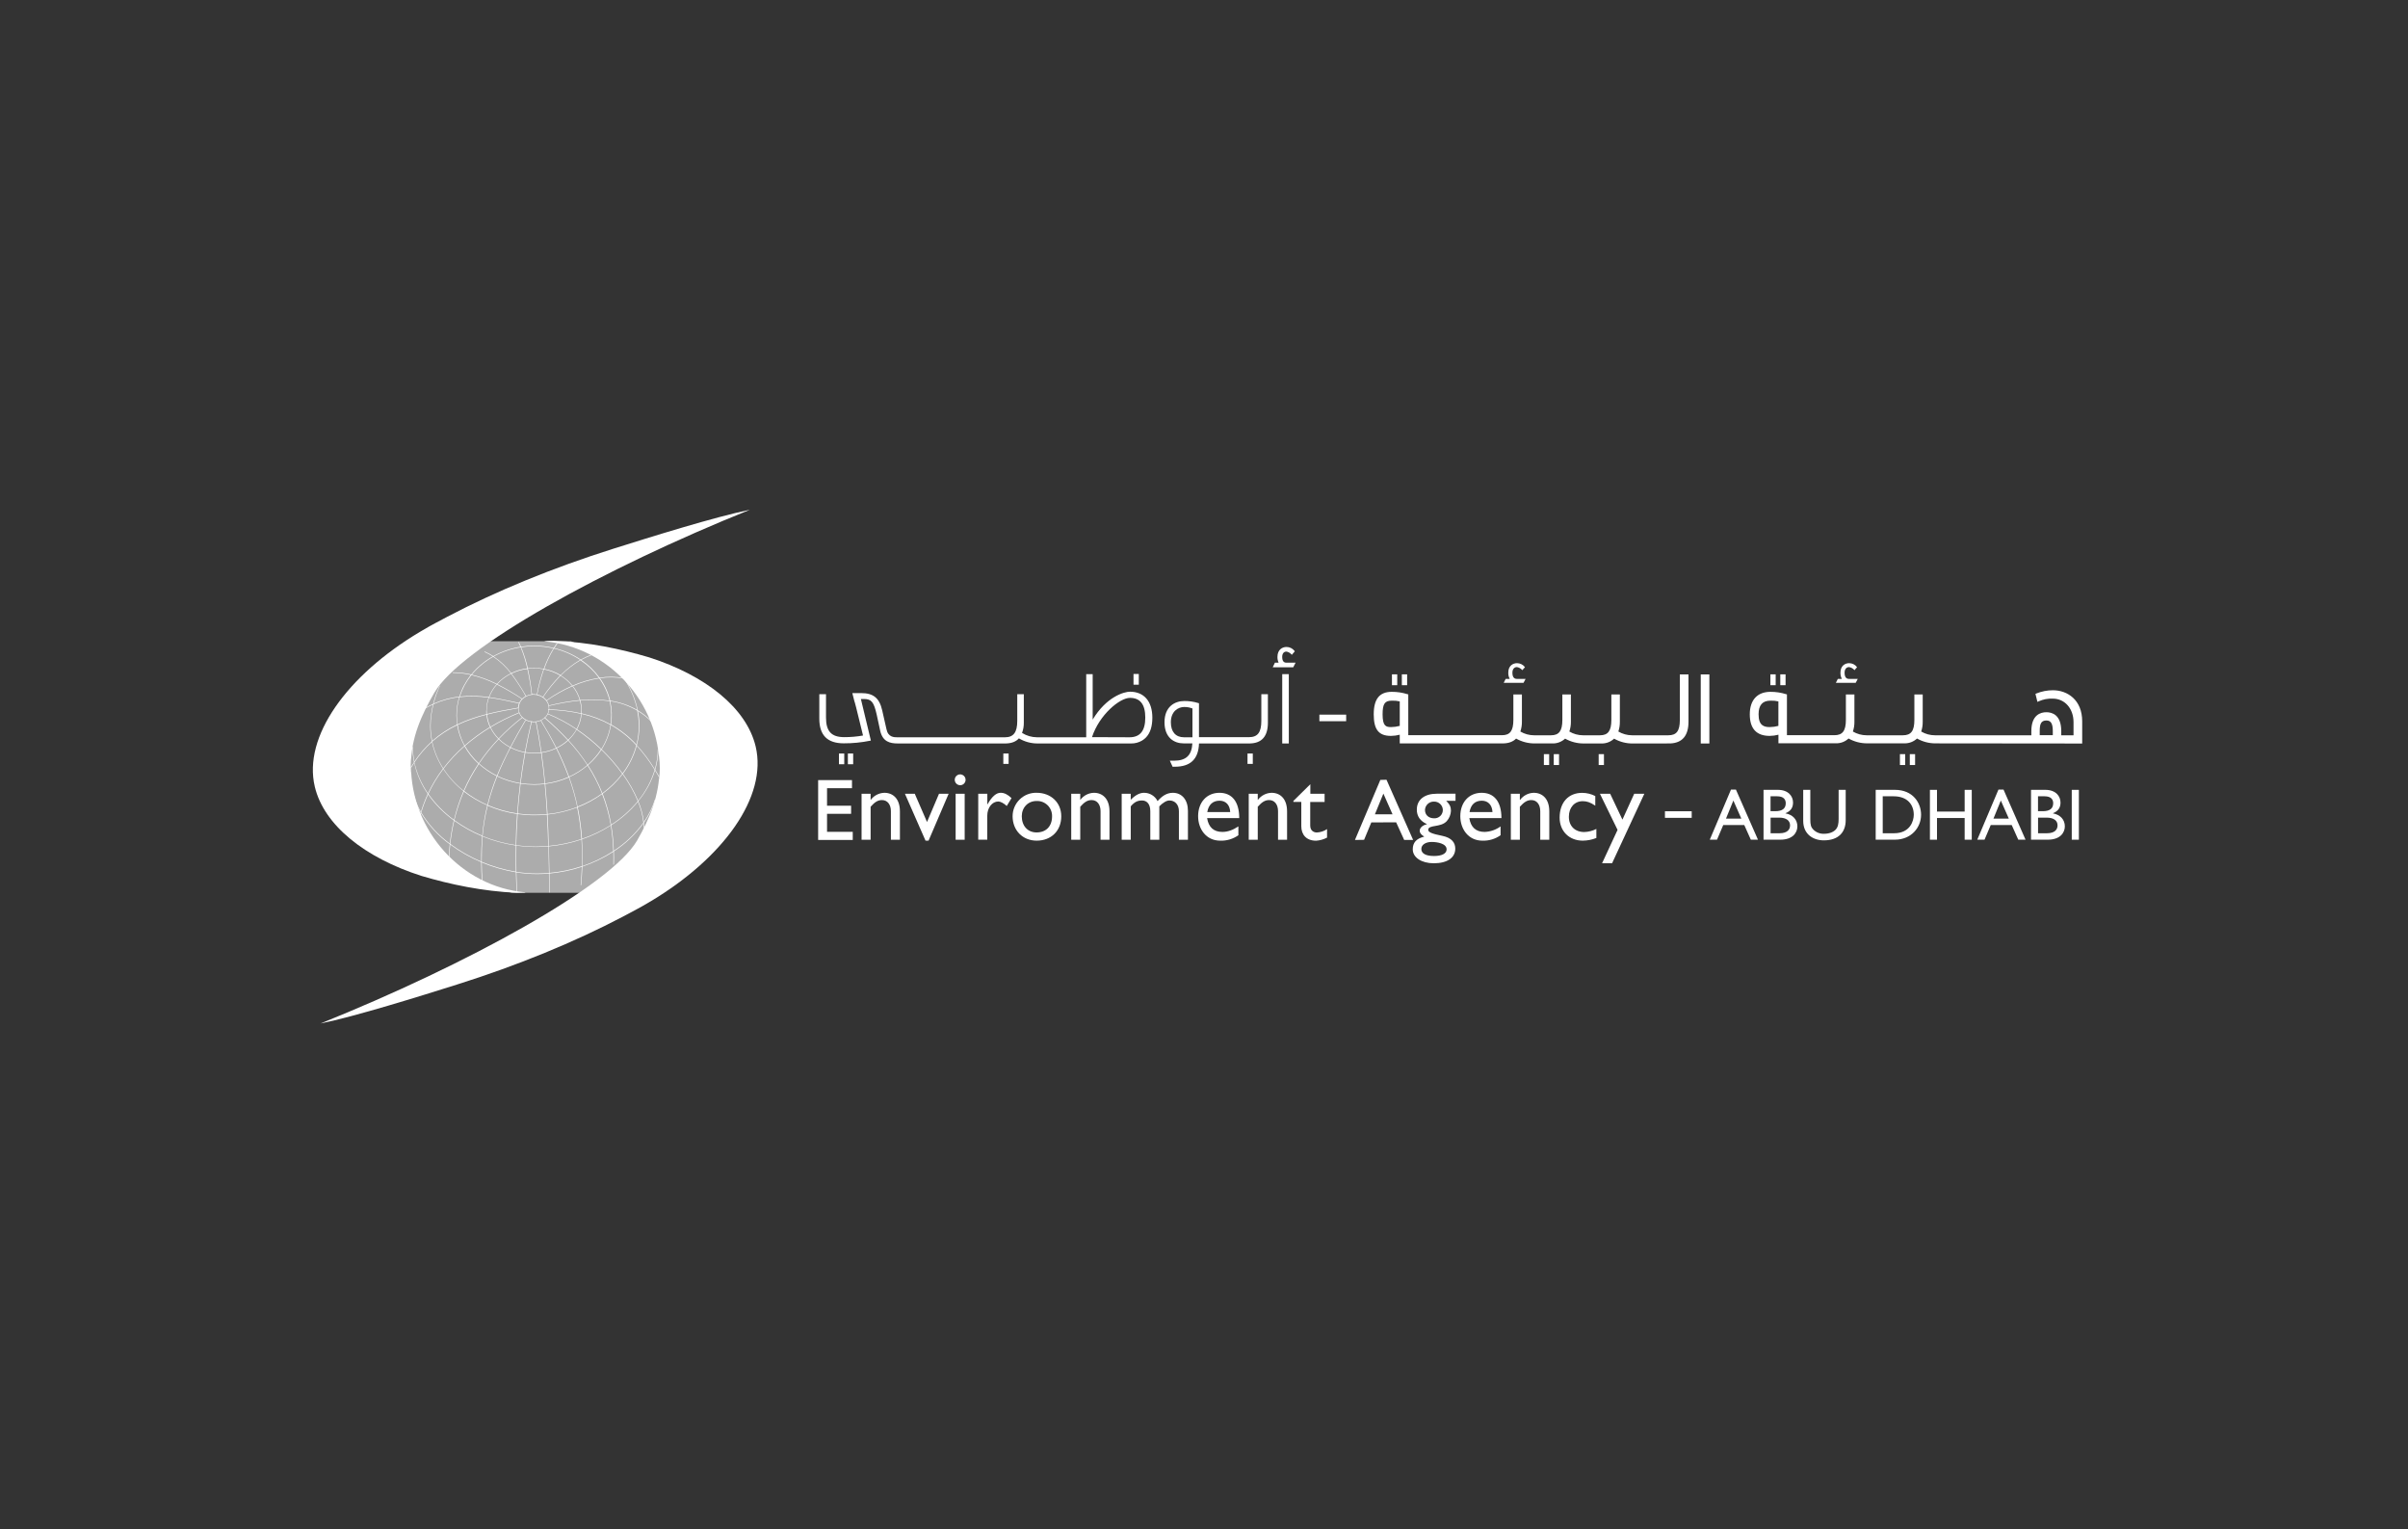 <svg width="189" height="120" viewBox="0 0 189 120" fill="none" xmlns="http://www.w3.org/2000/svg">
<rect x="0" y="0" width="189" height="120" fill="#333333" stroke="none"/>
<g clip-path="url(#clip0_930_60321)">
<path d="M32.242 50.315H44.812L50.137 52.443L51.762 53.508V70.054H40.152L33.619 67.96L32.242 67.511V50.315Z" fill="#ACACAC"/>
<path d="M51.411 60.452C51.516 60.623 51.62 60.8 51.724 60.982L51.758 60.963C51.649 60.769 51.539 60.577 51.427 60.4C51.58 59.877 51.662 59.335 51.67 58.789H51.63C51.622 59.32 51.544 59.848 51.398 60.359C50.988 59.685 50.514 59.054 49.981 58.472C50.116 57.971 50.185 57.454 50.188 56.935C50.186 56.551 50.146 56.168 50.069 55.792C50.446 56.021 50.792 56.296 51.099 56.611L51.129 56.581C50.81 56.254 50.45 55.97 50.059 55.736C49.873 54.853 49.523 54.013 49.028 53.259L48.996 53.281C49.483 54.021 49.829 54.844 50.017 55.71C49.362 55.336 48.642 55.088 47.895 54.979C47.741 54.346 47.468 53.747 47.089 53.217C47.709 53.118 48.342 53.127 48.96 53.242L48.968 53.201C48.338 53.085 47.694 53.078 47.062 53.179C46.667 52.633 46.179 52.16 45.62 51.783C45.901 51.625 46.195 51.492 46.499 51.383L46.486 51.343C46.174 51.455 45.872 51.593 45.584 51.756C44.951 51.334 44.249 51.029 43.509 50.854C43.593 50.725 43.679 50.596 43.767 50.467L43.734 50.443C43.638 50.572 43.548 50.7 43.463 50.84C42.962 50.723 42.449 50.664 41.935 50.664H41.891C41.557 50.666 41.223 50.693 40.893 50.744C40.836 50.615 40.779 50.486 40.715 50.373L40.679 50.391C40.741 50.507 40.797 50.628 40.851 50.751C40.103 50.869 39.382 51.117 38.72 51.484C38.504 51.344 38.276 51.222 38.04 51.12L38.025 51.158C38.252 51.256 38.471 51.373 38.679 51.507C38.032 51.87 37.459 52.351 36.989 52.924C36.512 52.815 36.023 52.758 35.534 52.757V52.797C36.013 52.798 36.491 52.853 36.958 52.959C36.553 53.464 36.245 54.04 36.05 54.657C35.355 54.739 34.676 54.926 34.037 55.211C34.163 54.716 34.335 54.234 34.552 53.771L34.48 53.867C34.272 54.304 34.109 54.761 33.996 55.232C33.765 55.339 33.533 55.457 33.3 55.594L33.321 55.63C33.535 55.504 33.756 55.388 33.983 55.285C33.847 55.823 33.774 56.375 33.765 56.93C33.765 57.347 33.808 57.762 33.894 58.17C33.373 58.64 32.912 59.173 32.522 59.757C32.447 59.383 32.409 59.002 32.409 58.621H32.369C32.372 59.019 32.415 59.415 32.498 59.805C32.408 59.934 32.319 60.078 32.232 60.222L32.267 60.244C32.347 60.115 32.428 59.986 32.511 59.858C32.701 60.731 33.061 61.558 33.572 62.291C33.36 62.75 33.181 63.224 33.036 63.709C32.802 63.302 32.621 62.867 32.5 62.414L32.46 62.424C32.586 62.893 32.774 63.343 33.021 63.762C33.004 63.818 32.986 63.872 32.971 63.929L33.009 63.941C33.021 63.897 33.036 63.854 33.049 63.812C33.633 64.762 34.397 65.589 35.299 66.245C35.264 66.578 35.237 66.918 35.222 67.261H35.263C35.277 66.927 35.302 66.597 35.339 66.27C36.09 66.826 36.905 67.289 37.766 67.651C37.766 68.133 37.793 68.632 37.829 69.155H37.87C37.833 68.64 37.813 68.146 37.808 67.673C38.669 68.035 39.569 68.294 40.49 68.447C40.502 68.939 40.517 69.436 40.541 69.94H40.581C40.558 69.44 40.543 68.948 40.531 68.457C41.072 68.543 41.618 68.586 42.166 68.586C42.475 68.586 42.781 68.57 43.087 68.546C43.094 69.04 43.099 69.535 43.105 70.033H43.145C43.145 69.535 43.133 69.039 43.127 68.543C43.99 68.467 44.842 68.291 45.665 68.02C45.648 68.484 45.619 68.962 45.575 69.459H45.615C45.66 68.958 45.69 68.472 45.708 68.002C46.564 67.715 47.381 67.323 48.141 66.835C48.149 67.161 48.149 67.496 48.141 67.841H48.182C48.194 67.485 48.194 67.14 48.182 66.804C49.083 66.222 49.869 65.48 50.501 64.613C50.51 64.734 50.514 64.856 50.511 64.978H50.551C50.554 64.839 50.55 64.7 50.538 64.562C50.929 64.01 51.233 63.402 51.44 62.758L51.4 62.745C51.201 63.37 50.908 63.961 50.53 64.497C50.466 63.935 50.321 63.385 50.099 62.865C50.69 62.154 51.135 61.334 51.411 60.452ZM51.383 60.405C51.115 61.29 50.675 62.114 50.088 62.829C49.77 62.082 49.369 61.373 48.892 60.717C49.389 60.058 49.756 59.311 49.974 58.515C50.503 59.098 50.975 59.731 51.383 60.405ZM40.666 55.573C40.666 55.689 40.688 55.804 40.728 55.912C39.955 56.224 39.208 56.598 38.495 57.029C38.354 56.726 38.264 56.401 38.23 56.068C39.01 55.87 39.825 55.72 40.666 55.573ZM40.714 55.526C40.719 55.416 40.743 55.307 40.785 55.205L40.793 55.165C40.842 55.057 40.91 54.958 40.994 54.874C41.194 54.673 41.457 54.548 41.739 54.518H41.759C41.801 54.513 41.844 54.51 41.888 54.51C41.966 54.51 42.045 54.518 42.122 54.532C42.122 54.532 42.122 54.532 42.122 54.54L42.162 54.548C42.439 54.603 42.688 54.754 42.864 54.975L42.887 55.009C43.006 55.173 43.071 55.371 43.072 55.575C43.074 55.604 43.074 55.634 43.072 55.663H43.022V55.706H43.07C43.037 55.935 42.926 56.146 42.756 56.303L42.734 56.283L42.707 56.313L42.725 56.33C42.492 56.525 42.196 56.629 41.893 56.622C41.844 56.622 41.795 56.62 41.746 56.614C41.749 56.603 41.752 56.591 41.754 56.58L41.715 56.571C41.715 56.584 41.715 56.595 41.706 56.609C41.456 56.575 41.222 56.465 41.036 56.295L41.012 56.263C41.007 56.265 41.002 56.268 40.999 56.272C40.904 56.176 40.828 56.062 40.775 55.938H40.784L40.77 55.901H40.76C40.721 55.795 40.7 55.683 40.7 55.569H40.714V55.526ZM41.229 56.513C40.797 57.25 40.404 57.945 40.051 58.621C39.724 58.451 39.425 58.234 39.163 57.976C39.733 57.38 40.347 56.827 40.999 56.322C41.191 56.499 41.434 56.613 41.693 56.649C41.506 57.437 41.34 58.221 41.196 59.01C40.809 58.941 40.435 58.816 40.086 58.639C40.438 57.965 40.831 57.268 41.263 56.532L41.229 56.513ZM43.637 58.694C43.277 58.862 42.895 58.977 42.502 59.033C42.389 58.241 42.253 57.45 42.096 56.66L42.056 56.667C42.215 57.456 42.347 58.247 42.461 59.037C42.28 59.06 42.098 59.073 41.916 59.073C41.688 59.073 41.461 59.054 41.237 59.016C41.379 58.229 41.546 57.444 41.733 56.657C41.785 56.663 41.837 56.666 41.889 56.666C42.205 56.668 42.512 56.555 42.75 56.348C43.386 56.891 43.99 57.469 44.56 58.081C44.295 58.321 43.996 58.521 43.674 58.676C43.312 57.963 42.911 57.259 42.475 56.536L42.441 56.558C42.88 57.275 43.28 57.983 43.641 58.694H43.637ZM41.189 59.051C41.046 59.846 40.923 60.641 40.824 61.445C40.205 61.344 39.603 61.155 39.038 60.883C39.331 60.159 39.675 59.431 40.069 58.676C40.423 58.855 40.801 58.981 41.192 59.051H41.189ZM41.231 59.057C41.458 59.095 41.687 59.114 41.917 59.114C42.101 59.114 42.286 59.102 42.468 59.078C42.582 59.877 42.673 60.677 42.749 61.481C42.485 61.514 42.218 61.532 41.952 61.534H41.908C41.559 61.533 41.21 61.506 40.865 61.451C40.965 60.649 41.088 59.851 41.233 59.057H41.231ZM42.508 59.072C42.906 59.016 43.292 58.9 43.656 58.73C44.023 59.454 44.346 60.199 44.626 60.96C44.042 61.221 43.423 61.395 42.789 61.476C42.716 60.673 42.623 59.872 42.511 59.07L42.508 59.072ZM43.692 58.713C44.02 58.556 44.324 58.353 44.594 58.11C45.148 58.709 45.651 59.352 46.099 60.034C45.667 60.402 45.185 60.708 44.668 60.944C44.388 60.181 44.063 59.437 43.695 58.713H43.692ZM44.617 58.082C44.873 57.843 45.09 57.566 45.261 57.26C45.939 57.72 46.578 58.237 47.168 58.806C46.902 59.218 46.583 59.593 46.219 59.922L46.119 60.008C45.673 59.326 45.172 58.681 44.619 58.082H44.617ZM44.591 58.052C44.023 57.442 43.42 56.863 42.788 56.319C42.874 56.238 42.946 56.143 43.002 56.038C43.787 56.361 44.537 56.762 45.24 57.237C45.068 57.541 44.85 57.816 44.594 58.052H44.591ZM43.016 56.004C43.061 55.907 43.092 55.804 43.106 55.698C43.949 55.725 44.788 55.83 45.611 56.011C45.577 56.429 45.455 56.834 45.254 57.202C44.552 56.727 43.803 56.325 43.018 56.004H43.016ZM40.741 55.951C40.795 56.079 40.872 56.195 40.97 56.294C40.32 56.8 39.707 57.353 39.136 57.948C38.88 57.691 38.669 57.393 38.511 57.067C39.224 56.635 39.971 56.262 40.744 55.951H40.741ZM39.111 57.979C38.546 58.572 38.033 59.211 37.575 59.89C37.146 59.497 36.781 59.038 36.496 58.53C37.114 57.994 37.777 57.511 38.477 57.087C38.638 57.417 38.852 57.718 39.111 57.979ZM39.139 58.008C39.404 58.266 39.705 58.483 40.033 58.653C39.646 59.408 39.296 60.136 39.002 60.86C38.495 60.611 38.025 60.292 37.605 59.913C38.061 59.236 38.575 58.598 39.14 58.008H39.139ZM38.988 60.903C38.691 61.636 38.445 62.389 38.253 63.157C37.6 62.873 36.987 62.507 36.428 62.067C36.751 61.329 37.139 60.62 37.587 59.95C38.008 60.331 38.48 60.652 38.989 60.903H38.988ZM39.024 60.922C39.592 61.196 40.197 61.386 40.82 61.486C40.723 62.259 40.648 63.032 40.593 63.826C39.8 63.711 39.026 63.492 38.29 63.174C38.483 62.407 38.729 61.655 39.026 60.922H39.024ZM40.861 61.491C41.208 61.546 41.558 61.574 41.909 61.575H41.953C42.221 61.573 42.489 61.555 42.754 61.522C42.828 62.304 42.883 63.09 42.929 63.876C42.611 63.909 42.29 63.925 41.97 63.925C41.523 63.925 41.076 63.894 40.633 63.831C40.69 63.043 40.766 62.264 40.862 61.491H40.861ZM42.793 61.517C43.434 61.438 44.059 61.264 44.649 61.003C44.922 61.76 45.142 62.535 45.307 63.322C44.558 63.609 43.775 63.795 42.977 63.876C42.929 63.087 42.869 62.301 42.797 61.518L42.793 61.517ZM44.676 60.982C45.196 60.746 45.681 60.438 46.116 60.068C46.566 60.76 46.945 61.497 47.247 62.266C46.656 62.69 46.014 63.037 45.334 63.296C45.171 62.511 44.952 61.737 44.68 60.982H44.676ZM46.147 60.042C46.182 60.011 46.217 59.983 46.251 59.95C46.617 59.622 46.937 59.247 47.203 58.834C47.803 59.412 48.35 60.042 48.838 60.717C48.395 61.297 47.871 61.81 47.282 62.24C46.979 61.471 46.6 60.735 46.151 60.042H46.147ZM47.225 58.8C47.595 58.222 47.843 57.574 47.953 56.897C48.691 57.319 49.361 57.853 49.938 58.479C49.724 59.276 49.359 60.024 48.862 60.683C48.373 60.008 47.825 59.378 47.225 58.8ZM47.195 58.771C46.605 58.202 45.966 57.685 45.287 57.225C45.49 56.853 45.614 56.443 45.65 56.02C46.442 56.199 47.206 56.488 47.918 56.88C47.81 57.553 47.566 58.197 47.199 58.771H47.195ZM45.65 55.979C45.65 55.907 45.659 55.835 45.659 55.763C45.659 55.495 45.623 55.228 45.552 54.97C46.315 54.894 47.085 54.909 47.845 55.015C47.927 55.366 47.97 55.724 47.973 56.084C47.974 56.334 47.956 56.584 47.919 56.831C47.209 56.442 46.448 56.155 45.657 55.978L45.65 55.979ZM45.618 55.763C45.618 55.832 45.618 55.901 45.61 55.97C44.786 55.79 43.948 55.685 43.106 55.658C43.106 55.627 43.106 55.598 43.106 55.567C43.105 55.509 43.099 55.452 43.089 55.395C43.883 55.196 44.691 55.055 45.505 54.974C45.581 55.23 45.621 55.496 45.625 55.763H45.618ZM43.087 55.356C43.056 55.22 42.999 55.091 42.918 54.978C43.55 54.536 44.224 54.156 44.93 53.844C45.19 54.167 45.384 54.537 45.502 54.934C44.69 55.015 43.885 55.156 43.094 55.356H43.087ZM42.893 54.946C42.821 54.851 42.734 54.768 42.636 54.7C43.039 54.102 43.495 53.542 43.997 53.025C44.34 53.234 44.644 53.5 44.899 53.811C44.197 54.123 43.528 54.504 42.901 54.947L42.893 54.946ZM42.601 54.678C42.468 54.593 42.321 54.532 42.167 54.499C42.293 53.829 42.469 53.169 42.694 52.526C43.14 52.612 43.569 52.773 43.961 53.004C43.462 53.521 43.009 54.081 42.609 54.678H42.601ZM42.127 54.491C42.047 54.477 41.966 54.469 41.885 54.469C41.84 54.469 41.797 54.469 41.756 54.469C41.686 53.798 41.577 53.132 41.431 52.473C41.84 52.424 42.253 52.436 42.658 52.511C42.433 53.157 42.259 53.819 42.135 54.491H42.127ZM41.714 54.481C41.569 54.5 41.428 54.544 41.298 54.609L41.152 54.371C40.847 53.847 40.512 53.342 40.149 52.856C40.539 52.668 40.958 52.544 41.389 52.491C41.537 53.148 41.648 53.812 41.721 54.481H41.714ZM41.117 54.385L41.261 54.622C41.159 54.676 41.066 54.744 40.983 54.825C40.356 54.406 39.704 54.024 39.032 53.682C39.338 53.346 39.705 53.07 40.113 52.869C40.478 53.355 40.816 53.861 41.125 54.385H41.117ZM40.954 54.853C40.867 54.942 40.797 55.045 40.746 55.158L40.259 55.055C39.678 54.926 39.055 54.798 38.4 54.708C38.539 54.343 38.743 54.006 39.002 53.714C39.677 54.054 40.332 54.435 40.961 54.853H40.954ZM40.252 55.095C40.415 55.131 40.574 55.164 40.731 55.197C40.688 55.304 40.664 55.417 40.66 55.532C39.818 55.675 39.001 55.828 38.213 56.028C38.213 55.941 38.2 55.853 38.2 55.763C38.2 55.416 38.261 55.072 38.38 54.746C39.05 54.835 39.676 54.969 40.259 55.095H40.252ZM38.165 55.763C38.165 55.855 38.165 55.947 38.178 56.038C37.398 56.231 36.639 56.498 35.91 56.835C35.876 56.611 35.858 56.386 35.856 56.16C35.853 55.665 35.926 55.172 36.073 54.7C36.829 54.619 37.591 54.633 38.343 54.741C38.228 55.069 38.171 55.415 38.173 55.763H38.165ZM38.182 56.08C38.217 56.416 38.309 56.744 38.454 57.05C37.752 57.474 37.089 57.958 36.47 58.496C36.196 57.993 36.011 57.446 35.924 56.88C36.652 56.541 37.41 56.273 38.19 56.08H38.182ZM36.438 58.528C35.832 59.057 35.279 59.645 34.789 60.284C34.377 59.645 34.084 58.936 33.925 58.193C34.513 57.674 35.17 57.24 35.879 56.904C35.974 57.472 36.165 58.02 36.446 58.523L36.438 58.528ZM36.458 58.564C36.747 59.073 37.114 59.534 37.547 59.928C37.098 60.598 36.71 61.307 36.388 62.045C35.773 61.559 35.24 60.976 34.811 60.32C35.303 59.678 35.858 59.087 36.466 58.555L36.458 58.564ZM36.372 62.084C36.062 62.811 35.814 63.564 35.633 64.334C34.855 63.767 34.176 63.077 33.62 62.291C33.942 61.604 34.335 60.952 34.793 60.347C35.226 61.005 35.762 61.59 36.38 62.079L36.372 62.084ZM36.404 62.111C36.969 62.548 37.587 62.912 38.244 63.193C38.051 63.976 37.919 64.773 37.846 65.576C37.072 65.256 36.34 64.846 35.664 64.353C35.849 63.584 36.099 62.832 36.412 62.106L36.404 62.111ZM38.273 63.219C39.011 63.538 39.788 63.757 40.584 63.871C40.527 64.672 40.492 65.486 40.477 66.31C39.584 66.181 38.711 65.943 37.877 65.602C37.951 64.797 38.086 63.998 38.281 63.214L38.273 63.219ZM40.624 63.876C41.387 63.986 42.16 64.001 42.927 63.921C42.973 64.74 43.005 65.559 43.03 66.381C42.708 66.409 42.38 66.426 42.048 66.426C41.536 66.426 41.024 66.389 40.517 66.315C40.54 65.487 40.574 64.674 40.632 63.871L40.624 63.876ZM42.967 63.917C43.766 63.835 44.55 63.65 45.301 63.365C45.468 64.181 45.578 65.008 45.629 65.84C44.8 66.117 43.942 66.298 43.071 66.379C43.054 65.551 43.021 64.729 42.975 63.912L42.967 63.917ZM45.339 63.348C46.021 63.086 46.666 62.737 47.258 62.309C47.566 63.094 47.794 63.909 47.937 64.74C47.23 65.188 46.472 65.551 45.679 65.819C45.627 64.987 45.516 64.159 45.347 63.343L45.339 63.348ZM47.293 62.286C47.89 61.852 48.42 61.333 48.866 60.745C49.344 61.403 49.744 62.115 50.059 62.865C49.463 63.584 48.759 64.207 47.972 64.71C47.831 63.88 47.606 63.066 47.301 62.281L47.293 62.286ZM50.011 55.769C50.093 56.154 50.137 56.547 50.14 56.94C50.14 57.441 50.078 57.941 49.954 58.426C49.376 57.799 48.704 57.267 47.962 56.848C48.056 56.239 48.033 55.618 47.895 55.018C48.644 55.128 49.365 55.381 50.019 55.764L50.011 55.769ZM47.834 54.977C47.074 54.872 46.305 54.858 45.542 54.934C45.425 54.533 45.23 54.16 44.97 53.834C45.628 53.545 46.321 53.342 47.031 53.23C47.41 53.753 47.685 54.344 47.842 54.972L47.834 54.977ZM47 53.191C46.29 53.307 45.597 53.511 44.939 53.8C44.681 53.484 44.371 53.214 44.022 53.003C44.479 52.538 44.996 52.136 45.561 51.81C46.12 52.18 46.609 52.646 47.007 53.186L47 53.191ZM45.535 51.778C44.975 52.108 44.461 52.51 44.005 52.974C43.607 52.738 43.171 52.573 42.717 52.487C42.912 51.929 43.167 51.393 43.477 50.888C44.21 51.061 44.907 51.362 45.535 51.778ZM41.888 50.708H41.931C42.438 50.708 42.942 50.765 43.436 50.878C43.127 51.383 42.872 51.92 42.676 52.478C42.426 52.433 42.173 52.41 41.92 52.41C41.755 52.41 41.591 52.42 41.428 52.44C41.304 51.874 41.129 51.321 40.906 50.787C41.231 50.737 41.559 50.711 41.888 50.708ZM40.865 50.794C41.085 51.328 41.257 51.88 41.38 52.444C40.944 52.499 40.521 52.625 40.125 52.817C39.741 52.31 39.276 51.869 38.748 51.512C39.407 51.152 40.123 50.909 40.865 50.794ZM38.715 51.535C39.243 51.89 39.71 52.329 40.096 52.835C39.682 53.041 39.311 53.322 39.001 53.664C38.374 53.348 37.712 53.105 37.03 52.938C37.5 52.37 38.071 51.894 38.715 51.535ZM37.003 52.973C37.685 53.137 38.346 53.38 38.973 53.695C38.712 53.991 38.506 54.332 38.366 54.701C37.613 54.592 36.85 54.577 36.094 54.656C36.29 54.043 36.598 53.473 37.003 52.973ZM33.799 56.935C33.808 56.37 33.883 55.808 34.024 55.26C34.663 54.973 35.341 54.783 36.036 54.699C35.892 55.17 35.82 55.66 35.823 56.153C35.826 56.386 35.845 56.619 35.88 56.849C35.17 57.184 34.512 57.618 33.924 58.137C33.841 57.742 33.799 57.339 33.799 56.935ZM32.529 59.819C32.917 59.231 33.377 58.695 33.898 58.221C34.061 58.965 34.357 59.673 34.77 60.312C34.311 60.916 33.916 61.566 33.593 62.252C33.081 61.519 32.719 60.692 32.529 59.819ZM33.065 63.754C33.209 63.269 33.388 62.795 33.6 62.337C34.158 63.122 34.84 63.812 35.619 64.379C35.477 64.977 35.372 65.583 35.306 66.194C34.404 65.538 33.642 64.708 33.065 63.754ZM35.343 66.221C35.41 65.608 35.514 65 35.655 64.399C36.333 64.893 37.068 65.303 37.844 65.621C37.788 66.252 37.763 66.909 37.77 67.604C36.908 67.242 36.094 66.777 35.343 66.221ZM37.807 67.622C37.807 66.926 37.825 66.269 37.882 65.639C38.717 65.98 39.591 66.217 40.483 66.346C40.471 67.02 40.471 67.704 40.483 68.399C39.564 68.245 38.666 67.984 37.807 67.622ZM42.166 68.54C41.617 68.541 41.07 68.498 40.529 68.412C40.514 67.716 40.512 67.032 40.529 66.35C41.036 66.423 41.548 66.46 42.06 66.46C42.391 66.46 42.719 66.447 43.043 66.418C43.063 67.108 43.079 67.802 43.089 68.497C42.781 68.524 42.475 68.54 42.166 68.54ZM43.127 68.495C43.115 67.8 43.1 67.106 43.08 66.415C43.952 66.336 44.811 66.155 45.639 65.875C45.681 66.541 45.692 67.235 45.668 67.967C44.844 68.242 43.991 68.419 43.127 68.495ZM45.703 67.954C45.727 67.222 45.717 66.527 45.674 65.863C46.47 65.592 47.23 65.228 47.94 64.777C48.051 65.44 48.116 66.11 48.134 66.782C47.379 67.276 46.563 67.673 45.708 67.961L45.703 67.954ZM50.494 64.555C49.864 65.426 49.078 66.172 48.176 66.756C48.156 66.084 48.091 65.415 47.978 64.752C48.768 64.249 49.475 63.626 50.073 62.906C50.296 63.432 50.439 63.987 50.499 64.555H50.494Z" fill="white"/>
<path d="M41.245 70.021C36.229 69.587 32.255 65.201 32.255 60.031C32.255 57.902 33.095 56.072 34.086 54.361C36.148 50.815 47.354 44.626 58.857 40C56.178 40.537 50.974 42.163 48.15 43.054C43.37 44.561 38.911 46.395 35.117 48.391C34.576 48.695 34.087 48.906 32.941 49.591C27.214 53.014 23.771 57.798 24.709 61.735C25.426 64.745 28.617 67.302 33.071 68.728C35.322 69.397 37.884 69.94 40.585 70.059C40.813 70.059 40.971 70.042 41.198 70.043L41.245 70.021Z" fill="white"/>
<path d="M42.748 50.328C47.765 50.762 51.764 55.113 51.764 60.285C51.764 62.414 50.992 64.243 50.005 65.954C47.947 69.493 36.663 75.69 25.16 80.309C27.839 79.772 33.043 78.147 35.866 77.255C40.649 75.748 45.106 73.916 48.905 71.919C49.446 71.615 49.935 71.403 51.082 70.718C56.802 67.29 60.247 62.511 59.31 58.573C58.591 55.564 55.402 53.009 50.946 51.581C48.695 50.914 46.181 50.375 43.476 50.285C43.234 50.279 42.992 50.287 42.751 50.308L42.748 50.328Z" fill="white"/>
<path d="M99.894 52.362L100.067 52H100.357C100.293 51.858 100.261 51.703 100.265 51.546C100.265 50.969 100.651 50.766 100.973 50.766C101.218 50.765 101.449 50.877 101.6 51.07L101.629 51.105L101.395 51.382L101.357 51.344C101.256 51.231 101.12 51.155 100.97 51.128C100.763 51.128 100.638 51.284 100.638 51.546C100.638 51.85 100.746 52 100.97 52H101.688L101.504 52.362H99.894Z" fill="white"/>
<path d="M64.215 65.909V61.213H66.871V61.849H64.913V63.223H66.802V63.858H64.913V65.272H66.931V65.909H64.215Z" fill="white"/>
<path d="M68.333 62.757H68.348C68.602 62.421 68.995 62.22 69.416 62.209C70.092 62.209 70.633 62.677 70.633 63.665V65.891H69.925V63.656C69.925 63.126 69.654 62.78 69.224 62.78C68.914 62.78 68.666 62.925 68.333 63.303V65.891H67.623V62.284H68.333V62.757Z" fill="white"/>
<path d="M71.026 62.283H71.798L72.761 64.501L73.702 62.283H74.458L72.881 65.964H72.643L71.026 62.283Z" fill="white"/>
<path d="M75.716 65.891H75.006V62.283H75.716V65.891ZM75.366 61.615C75.193 61.616 75.036 61.513 74.969 61.354C74.902 61.195 74.937 61.011 75.059 60.888C75.181 60.765 75.364 60.728 75.524 60.794C75.684 60.86 75.788 61.015 75.788 61.188C75.787 61.422 75.599 61.612 75.366 61.615Z" fill="white"/>
<path d="M77.494 62.283V63.109H77.511C77.869 62.476 78.21 62.207 78.541 62.207C78.829 62.207 79.099 62.346 79.392 62.626L79.018 63.244C78.804 63.037 78.525 62.891 78.358 62.891C77.873 62.891 77.49 63.381 77.49 64.001V65.889H76.78V62.282L77.494 62.283Z" fill="white"/>
<path d="M80.198 64.05C80.198 64.813 80.669 65.319 81.358 65.319C82.106 65.319 82.575 64.836 82.575 64.058C82.585 63.733 82.459 63.419 82.229 63.19C81.998 62.961 81.682 62.839 81.358 62.852C80.688 62.852 80.198 63.358 80.198 64.05ZM83.297 64.05C83.297 65.191 82.508 65.964 81.365 65.964C80.267 65.964 79.478 65.158 79.478 64.05C79.477 63.553 79.677 63.077 80.033 62.73C80.388 62.383 80.869 62.194 81.365 62.208C82.489 62.208 83.297 62.981 83.297 64.05Z" fill="white"/>
<path d="M84.781 62.757H84.798C85.051 62.421 85.443 62.219 85.863 62.209C86.54 62.209 87.082 62.677 87.082 63.665V65.891H86.381V63.656C86.381 63.126 86.109 62.78 85.679 62.78C85.37 62.78 85.121 62.925 84.787 63.303V65.891H84.079V62.284H84.787V62.757H84.781Z" fill="white"/>
<path d="M88.749 62.284V62.757C89.113 62.387 89.457 62.209 89.79 62.209C90.241 62.205 90.655 62.458 90.857 62.861C91.166 62.508 91.542 62.209 92.052 62.209C92.777 62.209 93.239 62.772 93.239 63.626V65.893H92.531V63.656C92.531 63.11 92.197 62.812 91.79 62.812C91.559 62.804 91.247 63.007 90.993 63.272V65.891H90.285V63.65C90.285 63.062 89.989 62.812 89.641 62.812C89.293 62.812 89.043 62.925 88.75 63.272V65.891H88.04V62.284H88.749Z" fill="white"/>
<path d="M96.556 63.722C96.534 63.174 96.223 62.829 95.723 62.829C95.181 62.829 94.855 63.151 94.757 63.722H96.556ZM97.2 65.537C96.784 65.833 96.283 65.983 95.773 65.965C94.659 65.965 94.038 65.038 94.038 64.044C94.038 62.95 94.722 62.209 95.713 62.209C96.66 62.209 97.266 62.861 97.266 64.195H94.744C94.857 64.911 95.259 65.279 95.946 65.279C96.376 65.279 96.782 65.12 97.199 64.847V65.537H97.2Z" fill="white"/>
<path d="M98.719 62.757H98.736C98.99 62.421 99.383 62.219 99.804 62.209C100.48 62.209 101.02 62.677 101.02 63.665V65.891H100.311V63.656C100.311 63.126 100.041 62.78 99.612 62.78C99.3 62.78 99.054 62.925 98.719 63.303V65.891H98.011V62.284H98.719V62.757Z" fill="white"/>
<path d="M102.837 62.284H103.966V62.928H102.837V64.777C102.837 65.203 103.138 65.323 103.352 65.323C103.641 65.312 103.92 65.219 104.158 65.057V65.725C103.892 65.866 103.598 65.949 103.297 65.968C102.524 65.968 102.137 65.484 102.137 64.832V62.925H101.517V62.846L102.847 61.535V62.284H102.837Z" fill="white"/>
<path d="M109.298 63.898L108.58 62.272L107.914 63.898H109.298ZM110.212 65.909L109.581 64.525L107.632 64.534L107.065 65.899L106.347 65.91L108.341 61.197L108.824 61.185L110.915 65.91L110.212 65.909Z" fill="white"/>
<path d="M112.553 62.9C112.178 62.887 111.863 63.177 111.844 63.552C111.844 63.945 112.13 64.211 112.562 64.211C112.744 64.22 112.922 64.151 113.052 64.023C113.182 63.895 113.252 63.718 113.246 63.535C113.225 63.17 112.918 62.889 112.553 62.9ZM112.37 66.066C111.892 66.066 111.558 66.292 111.558 66.613C111.558 66.975 111.909 67.168 112.553 67.168C113.175 67.168 113.542 66.975 113.542 66.647C113.542 66.188 112.809 66.066 112.37 66.066ZM114.241 62.837H113.51C113.788 63.117 113.883 63.317 113.883 63.624C113.869 63.925 113.751 64.213 113.55 64.437C113.072 64.952 112.099 64.695 112.099 65.118C112.099 65.32 112.472 65.439 113.192 65.584C113.955 65.738 114.222 66.131 114.222 66.59C114.222 67.305 113.593 67.739 112.533 67.739C111.571 67.739 110.885 67.281 110.885 66.647C110.885 66.116 111.163 65.801 111.786 65.649C111.54 65.495 111.43 65.352 111.43 65.191C111.43 64.957 111.652 64.756 111.995 64.675V64.66C111.757 64.566 111.551 64.407 111.399 64.201C111.266 64.001 111.198 63.765 111.205 63.525C111.205 62.752 111.804 62.281 112.767 62.281H114.241V62.835V62.837Z" fill="white"/>
<path d="M117.142 63.722C117.116 63.174 116.807 62.829 116.303 62.829C115.764 62.829 115.436 63.151 115.341 63.722H117.142ZM117.778 65.537C117.363 65.833 116.862 65.983 116.352 65.965C115.237 65.965 114.617 65.038 114.617 64.044C114.617 62.95 115.301 62.209 116.292 62.209C117.24 62.209 117.846 62.861 117.846 64.195H115.326C115.436 64.911 115.841 65.279 116.527 65.279C116.978 65.263 117.414 65.112 117.778 64.847V65.537Z" fill="white"/>
<path d="M119.298 62.757H119.316C119.569 62.42 119.962 62.219 120.382 62.209C121.059 62.209 121.601 62.677 121.601 63.665V65.891H120.892V63.656C120.892 63.126 120.621 62.78 120.193 62.78C119.881 62.78 119.633 62.925 119.291 63.303V65.891H118.583V62.284H119.291V62.757H119.298Z" fill="white"/>
<path d="M125.216 63.222C124.81 62.949 124.54 62.867 124.228 62.867C123.584 62.867 123.138 63.358 123.138 64.09C123.138 64.822 123.616 65.287 124.346 65.287C124.677 65.277 125.001 65.194 125.296 65.045V65.754C124.956 65.89 124.594 65.961 124.228 65.964C123.161 65.964 122.413 65.215 122.413 64.16C122.413 62.969 123.098 62.213 124.18 62.213C124.539 62.215 124.892 62.301 125.211 62.464V63.227L125.216 63.222Z" fill="white"/>
<path d="M126.528 67.74H125.743L126.96 65.119L125.575 62.283H126.379L127.342 64.314L128.267 62.283H129.062L126.528 67.74Z" fill="white"/>
<path d="M135.471 64.233H136.674L136.049 62.816L135.471 64.233ZM137.987 65.89H137.42L136.905 64.738H135.255L134.765 65.89H134.197L135.863 61.955H136.249L137.981 65.89H137.987Z" fill="white"/>
<path d="M138.971 65.383H139.669C140.322 65.383 140.499 65.056 140.499 64.765C140.499 64.409 140.226 64.157 139.641 64.157H138.971V65.383ZM138.971 63.652H139.341C139.889 63.652 140.16 63.445 140.16 63.027C140.16 62.734 139.994 62.483 139.482 62.483H138.967V63.652H138.971ZM138.412 61.977H139.539C140.374 61.977 140.733 62.483 140.733 62.975C140.733 63.382 140.545 63.646 140.141 63.813V63.823C140.719 63.932 141.073 64.316 141.073 64.845C141.073 65.327 140.714 65.888 139.743 65.888H138.417V61.979L138.412 61.977Z" fill="white"/>
<path d="M144.866 64.352C144.866 65.309 144.299 65.941 143.146 65.941C142.327 65.941 141.531 65.475 141.531 64.41V61.978H142.088V64.29C142.088 64.731 142.146 64.915 142.322 65.094C142.543 65.315 142.845 65.435 143.157 65.425C143.582 65.425 143.891 65.289 144.065 65.111C144.264 64.91 144.311 64.623 144.311 64.257V61.978H144.866V64.352Z" fill="white"/>
<path d="M147.777 65.383H148.664C149.923 65.383 150.209 64.414 150.209 63.932C150.209 63.148 149.715 62.483 148.631 62.483H147.772V65.383H147.777ZM147.22 61.977H148.722C150.154 61.977 150.782 63.007 150.782 63.932C150.782 64.936 150.01 65.888 148.722 65.888H147.22V61.979V61.977Z" fill="white"/>
<path d="M154.76 65.89H154.202V64.187H152.032V65.89H151.476V61.978H152.032V63.683H154.202V61.978H154.76V65.89Z" fill="white"/>
<path d="M156.464 64.233H157.669L157.042 62.816L156.464 64.233ZM158.979 65.89H158.411L157.896 64.738H156.25L155.762 65.89H155.192L156.857 61.955H157.252L158.982 65.89H158.979Z" fill="white"/>
<path d="M159.964 65.383H160.66C161.317 65.383 161.493 65.056 161.493 64.765C161.493 64.409 161.221 64.157 160.635 64.157H159.964V65.383ZM159.964 63.652H160.332C160.883 63.652 161.151 63.445 161.151 63.027C161.151 62.734 160.986 62.483 160.475 62.483H159.96V63.652H159.964ZM159.407 61.977H160.532C161.366 61.977 161.726 62.483 161.726 62.975C161.726 63.382 161.538 63.646 161.134 63.813V63.823C161.714 63.932 162.066 64.316 162.066 64.845C162.066 65.327 161.709 65.888 160.735 65.888H159.412V61.979L159.407 61.977Z" fill="white"/>
<path d="M163.167 65.89H162.609V61.978H163.167V65.89Z" fill="white"/>
<path d="M88.652 57.853C89.485 57.853 89.891 57.347 89.891 56.306C89.891 55.265 89.485 54.76 88.688 54.76C87.891 54.76 86.287 56.078 85.709 57.842L88.652 57.853ZM81.439 58.338C80.923 58.34 80.416 58.201 79.972 57.938C79.739 58.195 79.408 58.324 78.96 58.337H70.459C69.862 58.337 69.283 58.208 69.087 57.35L68.81 56.071C68.588 55.091 68.395 54.85 67.827 54.85H67.57L68.353 58.108L68.278 58.126C67.602 58.262 66.914 58.33 66.225 58.327C64.937 58.327 64.306 57.692 64.306 56.383V54.47H64.832V56.312C64.832 57.385 65.26 57.842 66.261 57.842C66.756 57.844 67.251 57.801 67.738 57.714C67.155 55.299 67.094 55.109 67.059 55.018C67.04 54.956 67.024 54.893 67.01 54.83L66.898 54.385H67.59C68.545 54.385 69.022 54.772 69.241 55.733L69.58 57.228C69.709 57.854 70.182 57.854 70.438 57.854H78.871C79.552 57.854 79.843 57.467 79.843 56.565V54.47H80.358V56.709C80.362 56.982 80.314 57.255 80.218 57.511C80.57 57.732 80.976 57.85 81.391 57.853H85.255V52.898H85.763V56.466C86.835 54.676 88.227 54.276 88.689 54.276C89.791 54.276 90.446 55.036 90.446 56.312C90.446 57.01 90.275 57.538 89.931 57.882C89.844 57.97 89.746 58.046 89.64 58.11C89.375 58.266 89.072 58.345 88.765 58.338H81.439Z" fill="white"/>
<path d="M92.969 55.474C92.436 55.474 91.899 55.844 91.899 56.673C91.899 57.421 92.272 57.853 92.929 57.853H93.594V55.59L93.523 55.569C93.345 55.506 93.158 55.475 92.969 55.477V55.474ZM92.038 60.166L91.818 59.69H91.947C92.015 59.69 92.083 59.69 92.15 59.69C93.092 59.69 93.533 59.272 93.588 58.331H92.892C92.171 58.331 91.4 57.897 91.4 56.673C91.4 55.449 92.204 55.007 92.955 55.007C93.326 55.003 93.694 55.057 94.049 55.166L94.106 55.183V57.845H98.02C98.715 57.845 99 57.472 99 56.557V54.471H99.515V56.709C99.515 57.77 99.04 58.319 98.098 58.337H94.109C94.065 59.568 93.441 60.164 92.199 60.164L92.038 60.166Z" fill="white"/>
<path d="M100.64 58.338V52.898H101.157V58.338H100.64Z" fill="white"/>
<path d="M144.095 53.578L144.248 53.272H144.567L144.544 53.229C144.481 53.09 144.45 52.938 144.454 52.784C144.454 52.233 144.822 52.037 145.139 52.037C145.384 52.039 145.613 52.156 145.759 52.353L145.554 52.587C145.448 52.459 145.299 52.372 145.134 52.344C144.915 52.344 144.779 52.513 144.779 52.784C144.779 53.112 144.895 53.272 145.134 53.272H145.813L145.651 53.578H144.095Z" fill="white"/>
<path d="M118.025 53.578L118.177 53.272H118.497L118.474 53.229C118.41 53.09 118.38 52.938 118.383 52.784C118.383 52.233 118.752 52.037 119.069 52.037C119.315 52.038 119.547 52.155 119.693 52.353L119.483 52.587C119.377 52.459 119.228 52.372 119.064 52.344C118.843 52.344 118.707 52.513 118.707 52.784C118.707 53.112 118.824 53.272 119.064 53.272H119.742L119.58 53.578H118.025Z" fill="white"/>
<path d="M66.549 59.968V59.127H66.964V59.968H66.549Z" fill="white"/>
<path d="M97.915 59.941V59.127H98.33V59.941H97.915Z" fill="white"/>
<path d="M78.749 59.941V59.127H79.165V59.941H78.749Z" fill="white"/>
<path d="M65.849 59.968V59.127H66.263V59.968H65.849Z" fill="white"/>
<path d="M88.967 53.727V52.885H89.382V53.727H88.967Z" fill="white"/>
<path d="M109.252 53.766V52.914H109.667V53.766H109.252Z" fill="white"/>
<path d="M110.029 53.766V52.914H110.444V53.766H110.029Z" fill="white"/>
<path d="M138.955 53.766V52.914H139.37V53.766H138.955Z" fill="white"/>
<path d="M139.732 53.766V52.914H140.146V53.766H139.732Z" fill="white"/>
<path d="M109.239 54.98C108.687 54.98 108.518 55.23 108.518 56.052C108.518 56.983 108.783 57.052 109.186 57.052C109.415 57.05 109.643 57.018 109.864 56.958V55.037C109.659 54.99 109.449 54.971 109.239 54.98ZM128.141 58.34C127.632 58.342 127.131 58.211 126.688 57.96C126.42 58.213 126.063 58.349 125.695 58.338H124.297C123.788 58.34 123.287 58.209 122.843 57.958C122.574 58.21 122.216 58.346 121.848 58.335H120.451C119.942 58.337 119.44 58.206 118.996 57.955C118.758 58.196 118.432 58.32 118.004 58.333H109.864V57.651C109.64 57.711 109.409 57.742 109.177 57.744C108.216 57.744 107.822 57.253 107.822 56.051C107.822 54.849 108.273 54.286 109.239 54.286C109.653 54.284 110.065 54.346 110.46 54.469L110.534 54.488V57.69H117.891C118.524 57.69 118.782 57.342 118.782 56.483V54.493H119.452V56.628C119.456 56.891 119.415 57.152 119.331 57.401C119.657 57.594 120.028 57.696 120.406 57.696H121.734C122.369 57.696 122.627 57.348 122.627 56.489V54.493H123.297V56.628C123.301 56.891 123.26 57.152 123.176 57.401C123.501 57.594 123.873 57.696 124.251 57.696H125.582C126.214 57.696 126.473 57.348 126.473 56.489V54.493H127.14V56.628C127.144 56.891 127.104 57.152 127.022 57.401C127.347 57.593 127.719 57.695 128.097 57.696H130.946C131.59 57.696 131.848 57.357 131.848 56.489V52.92H132.527V56.628C132.527 57.716 132.051 58.289 131.11 58.335H131.036L128.141 58.34Z" fill="white"/>
<path d="M133.489 58.34V52.92H134.165V58.34H133.489Z" fill="white"/>
<path d="M138.957 54.98C138.332 54.98 138.028 55.331 138.028 56.052C138.028 56.931 138.449 57.052 138.903 57.052C139.133 57.05 139.361 57.018 139.583 56.958V55.037C139.378 54.99 139.167 54.971 138.957 54.98ZM161.121 57.686V57.361C161.121 56.78 160.971 56.534 160.62 56.534C160.181 56.534 160.095 56.837 160.095 57.361V57.686H161.121ZM151.916 58.33C151.407 58.332 150.907 58.201 150.464 57.95C150.195 58.202 149.837 58.338 149.469 58.328H146.543C146.034 58.329 145.533 58.198 145.089 57.948C144.82 58.2 144.463 58.335 144.095 58.325H139.587V57.651C139.362 57.711 139.131 57.742 138.899 57.744C137.862 57.744 137.338 57.173 137.338 56.051C137.338 54.929 137.93 54.286 138.961 54.286C139.375 54.284 139.787 54.346 140.182 54.469L140.254 54.488V57.69H143.979C144.623 57.69 144.881 57.342 144.881 56.483V54.493H145.55V56.628C145.555 56.891 145.514 57.153 145.429 57.401C145.755 57.593 146.126 57.695 146.503 57.696H149.354C149.998 57.696 150.256 57.349 150.256 56.489V54.493H150.911V56.628C150.915 56.891 150.875 57.152 150.793 57.401C151.118 57.594 151.489 57.696 151.867 57.696H159.437V57.372C159.437 56.083 160.176 55.886 160.615 55.886C161.054 55.886 161.785 56.079 161.785 57.372V57.696H162.748V56.666C162.748 55.596 162.06 54.819 161.114 54.819C160.739 54.803 160.366 54.874 160.024 55.027L159.914 55.076L159.759 54.444L159.838 54.412C160.248 54.248 160.685 54.163 161.126 54.162C162.273 54.162 163.428 54.917 163.428 56.602V58.342L151.916 58.33Z" fill="white"/>
<path d="M149.122 60.029V59.176H149.536V60.029H149.122Z" fill="white"/>
<path d="M149.898 60.029V59.176H150.313V60.029H149.898Z" fill="white"/>
<path d="M121.176 60.029V59.176H121.591V60.029H121.176Z" fill="white"/>
<path d="M121.952 60.029V59.176H122.367V60.029H121.952Z" fill="white"/>
<path d="M125.477 60.029V59.176H125.891V60.029H125.477Z" fill="white"/>
<path d="M132.779 64.174H130.679V63.658H132.779V64.174Z" fill="white"/>
<path d="M105.658 56.592H103.556V56.076H105.658V56.592Z" fill="white"/>
</g>
<defs>
<clipPath id="clip0_930_60321">
<rect width="140" height="40.329" fill="white" transform="translate(24 40)"/>
</clipPath>
</defs>
</svg>
